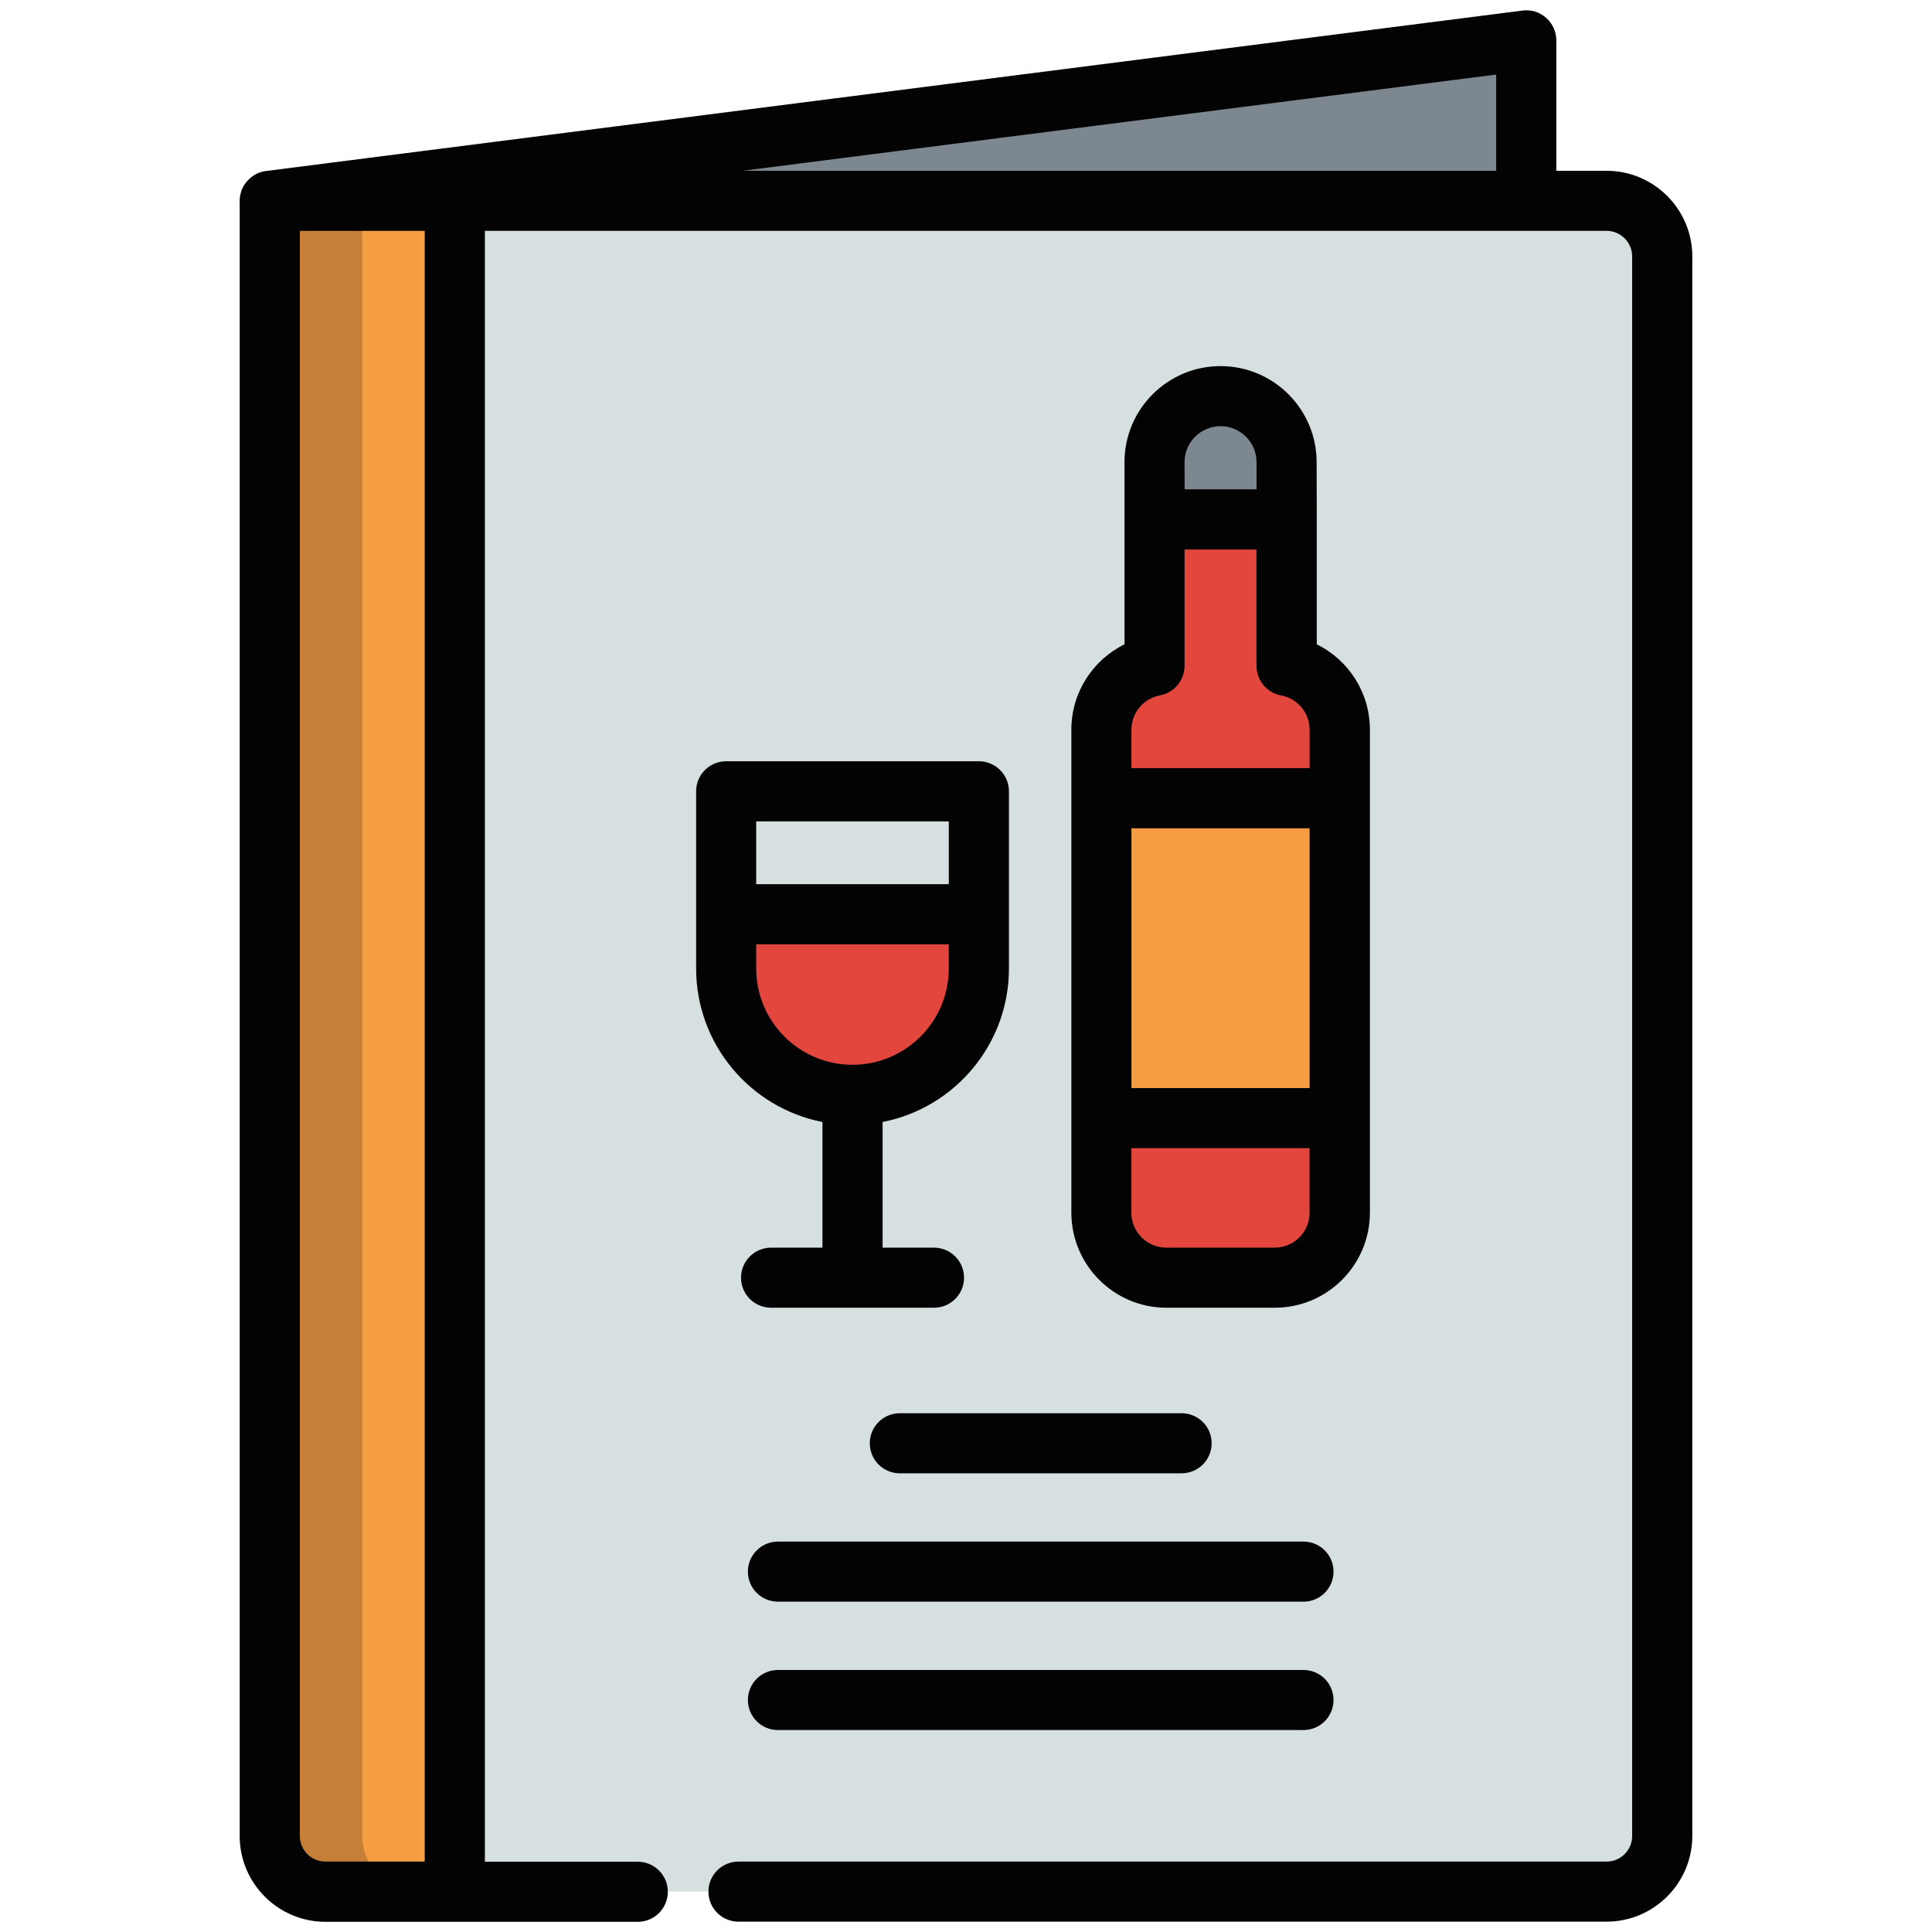 <?xml version="1.0" encoding="utf-8"?>
<!-- Generator: Adobe Illustrator 23.1.0, SVG Export Plug-In . SVG Version: 6.00 Build 0)  -->
<svg version="1.1" id="Layer_1" xmlns="http://www.w3.org/2000/svg" xmlns:xlink="http://www.w3.org/1999/xlink" x="0px" y="0px"
	 viewBox="0 0 256 256" style="enable-background:new 0 0 256 256;" xml:space="preserve">
<style type="text/css">
	.st0{fill:#D6E0E0;}
	.st1{fill:#34B6CF;}
	.st2{fill:#CFDCDC;}
	.st3{opacity:0.2;}
	.st4{fill:#030303;}
	.st5{fill:#7C878F;}
	.st6{fill:#FCB967;}
	.st7{fill:#E2463D;}
	.st8{fill:#F59D42;}
	.st9{fill:#D8D9D9;}
	.st10{fill:#F8C460;}
	.st11{fill:#010101;}
	.st12{fill:#FFFFFF;}
	.st13{fill:#7A838C;}
	.st14{fill:#5D6973;}
	.st15{fill:#A8D0E0;}
	.st16{fill:#EAAD47;}
	.st17{fill:#77C5D4;}
	.st18{fill:#4D3138;}
	.st19{fill:#95D1B7;}
	.st20{fill:#ED2224;}
	.st21{fill:#284342;}
	.st22{fill:#FDD3B6;}
	.st23{fill:#F9B995;}
	.st24{fill:#0B2C48;}
	.st25{fill:#ED6B5B;}
	.st26{fill:#F8A16E;}
	.st27{fill:#F7A09D;}
	.st28{fill:#70BAE0;}
	.st29{fill:#D4D5D5;}
	.st30{fill:#F2BF61;}
	.st31{fill:#F37778;}
</style>
<g>
	<g>
		<g>
			<path class="st0" d="M97.85,250.65h115.03c4.07,0,7.37-3.3,7.37-7.37V33.98c0-4.07-3.3-7.37-7.37-7.37h-69.06H43.12h-7.37v7.37
				v105.64v103.65c0,4.07,3.3,7.37,7.37,7.37h41.39"/>
			<path class="st7" d="M170.47,88.23V61.24c0-4.83-3.92-8.75-8.75-8.75c-4.83,0-8.75,3.92-8.75,8.75v26.99
				c-4,0.74-7.04,4.24-7.04,8.46v64c0,4.76,3.86,8.61,8.61,8.61h14.36c4.76,0,8.61-3.86,8.61-8.61v-64
				C177.51,92.47,174.48,88.97,170.47,88.23z"/>
			<path class="st5" d="M161.72,52.49c-4.83,0-8.75,3.92-8.75,8.75v7.58h17.5v-7.58C170.47,56.41,166.55,52.49,161.72,52.49z"/>
			<path class="st7" d="M96.22,104.85v23.48c0,9.25,7.5,16.74,16.74,16.74s16.74-7.49,16.74-16.74v-23.48H96.22L96.22,104.85z"/>
			<rect x="96.22" y="104.85" class="st0" width="33.48" height="16.29"/>
			<g>
				<rect x="145.93" y="105.76" class="st8" width="31.58" height="42.4"/>
				<path class="st8" d="M60.26,26.61H43.12h-7.37v7.37v105.64v103.65c0,4.07,3.3,7.37,7.37,7.37h17.14L60.26,26.61z"/>
			</g>
			<g class="st3">
				<path class="st4" d="M48,243.28V139.63V33.98v-7.37h-4.88h-7.37v7.37v105.64v103.65c0,4.07,3.3,7.37,7.37,7.37h12.26
					C51.31,250.65,48,247.35,48,243.28z"/>
			</g>
			<polygon class="st5" points="35.75,26.61 202.23,5.35 202.23,26.61 			"/>
			<g>
				<path class="st4" d="M212.88,22.63h-6.66V5.35c0-1.14-0.49-2.23-1.35-2.99c-0.86-0.76-2-1.11-3.14-0.96L35.24,22.66
					c-0.04,0.01-0.09,0.02-0.13,0.02c-0.07,0.01-0.15,0.02-0.22,0.04c-0.06,0.01-0.11,0.03-0.16,0.04
					c-0.07,0.02-0.14,0.04-0.21,0.06c-0.06,0.02-0.11,0.04-0.17,0.06c-0.06,0.02-0.13,0.05-0.19,0.07
					c-0.06,0.03-0.12,0.06-0.18,0.09c-0.05,0.03-0.1,0.05-0.15,0.08c-0.07,0.04-0.13,0.08-0.2,0.12c-0.04,0.03-0.08,0.05-0.12,0.08
					c-0.07,0.05-0.14,0.1-0.21,0.16c-0.03,0.02-0.06,0.05-0.09,0.07c-0.08,0.06-0.15,0.13-0.22,0.2c-0.02,0.02-0.04,0.03-0.06,0.05
					c-0.09,0.09-0.17,0.18-0.25,0.28c-0.02,0.02-0.03,0.04-0.05,0.06c-0.06,0.08-0.12,0.16-0.18,0.24
					c-0.03,0.05-0.06,0.09-0.09,0.14c-0.04,0.06-0.08,0.12-0.11,0.18c-0.03,0.05-0.05,0.1-0.08,0.16c-0.03,0.06-0.06,0.12-0.09,0.18
					c-0.02,0.05-0.04,0.11-0.06,0.16c-0.03,0.07-0.05,0.13-0.07,0.2c-0.02,0.05-0.03,0.1-0.04,0.16c-0.02,0.07-0.04,0.14-0.06,0.22
					c-0.01,0.05-0.02,0.1-0.03,0.15c-0.01,0.08-0.03,0.15-0.04,0.23c-0.01,0.05-0.01,0.1-0.01,0.16c-0.01,0.08-0.01,0.16-0.01,0.24
					c0,0.02,0,0.04,0,0.06v216.67c0,6.26,5.1,11.36,11.36,11.36h17.14h24.25c2.2,0,3.98-1.78,3.98-3.98c0-2.2-1.78-3.98-3.98-3.98
					H64.25V30.59h137.99h10.64c1.87,0,3.39,1.52,3.39,3.39v209.3c0,1.87-1.52,3.39-3.39,3.39H97.85c-2.2,0-3.98,1.78-3.98,3.98
					s1.78,3.98,3.98,3.98h115.03c6.26,0,11.36-5.1,11.36-11.36V33.98C224.24,27.72,219.14,22.63,212.88,22.63z M56.28,246.67H43.12
					c-1.87,0-3.39-1.52-3.39-3.39V30.59h16.55L56.28,246.67z M98.39,22.63l99.86-12.75v12.75H98.39z"/>
				<path class="st4" d="M129.7,100.87H96.22c-2.2,0-3.98,1.78-3.98,3.98v16.29v7.19c0,10.07,7.21,18.48,16.74,20.34v16.65h-6.81
					c-2.2,0-3.98,1.78-3.98,3.98c0,2.2,1.78,3.98,3.98,3.98h21.59c2.2,0,3.98-1.78,3.98-3.98s-1.78-3.98-3.98-3.98h-6.81v-16.65
					c9.53-1.86,16.74-10.27,16.74-20.34v-7.19v-16.29C133.69,102.65,131.9,100.87,129.7,100.87z M100.2,108.84h25.52v8.32H100.2
					V108.84z M112.96,141.09c-7.04,0-12.76-5.72-12.76-12.76v-3.2h25.52v3.2C125.72,135.37,119.99,141.09,112.96,141.09z"/>
				<path class="st4" d="M174.46,61.24c0-7.02-5.71-12.73-12.73-12.73s-12.73,5.71-12.73,12.73v7.58v16.56
					c-4.22,2.07-7.04,6.41-7.04,11.3v9.07v42.4v12.53c0,6.95,5.65,12.6,12.6,12.6h14.36c6.95,0,12.6-5.65,12.6-12.6v-12.53v-42.4
					v-9.07c0-4.9-2.82-9.23-7.04-11.3V68.83L174.46,61.24L174.46,61.24z M173.53,101.78h-23.61v-5.09c0-2.23,1.59-4.14,3.78-4.55
					c1.89-0.35,3.26-2,3.26-3.92V72.81h9.53v15.42c0,1.92,1.37,3.57,3.26,3.92c2.19,0.4,3.78,2.32,3.78,4.55L173.53,101.78
					L173.53,101.78z M173.53,144.18h-23.61v-34.43h23.61V144.18z M156.96,61.24c0-2.63,2.14-4.77,4.77-4.77
					c2.63,0,4.77,2.14,4.77,4.77v3.6h-9.53L156.96,61.24L156.96,61.24z M168.9,165.32h-14.36c-2.55,0-4.63-2.08-4.63-4.63v-8.55
					h23.61v8.55C173.53,163.25,171.45,165.32,168.9,165.32z"/>
				<path class="st4" d="M115.25,191.24c0,2.2,1.78,3.98,3.98,3.98h37.34c2.2,0,3.98-1.78,3.98-3.98s-1.78-3.98-3.98-3.98h-37.34
					C117.03,187.26,115.25,189.04,115.25,191.24z"/>
				<path class="st4" d="M172.72,204.27h-69.64c-2.2,0-3.98,1.78-3.98,3.98s1.78,3.98,3.98,3.98h69.64c2.2,0,3.98-1.78,3.98-3.98
					C176.7,206.05,174.92,204.27,172.72,204.27z"/>
				<path class="st4" d="M172.72,221.28h-69.64c-2.2,0-3.98,1.78-3.98,3.98c0,2.2,1.78,3.98,3.98,3.98h69.64
					c2.2,0,3.98-1.78,3.98-3.98C176.7,223.06,174.92,221.28,172.72,221.28z"/>
			</g>
		</g>
	</g>
</g>
</svg>

